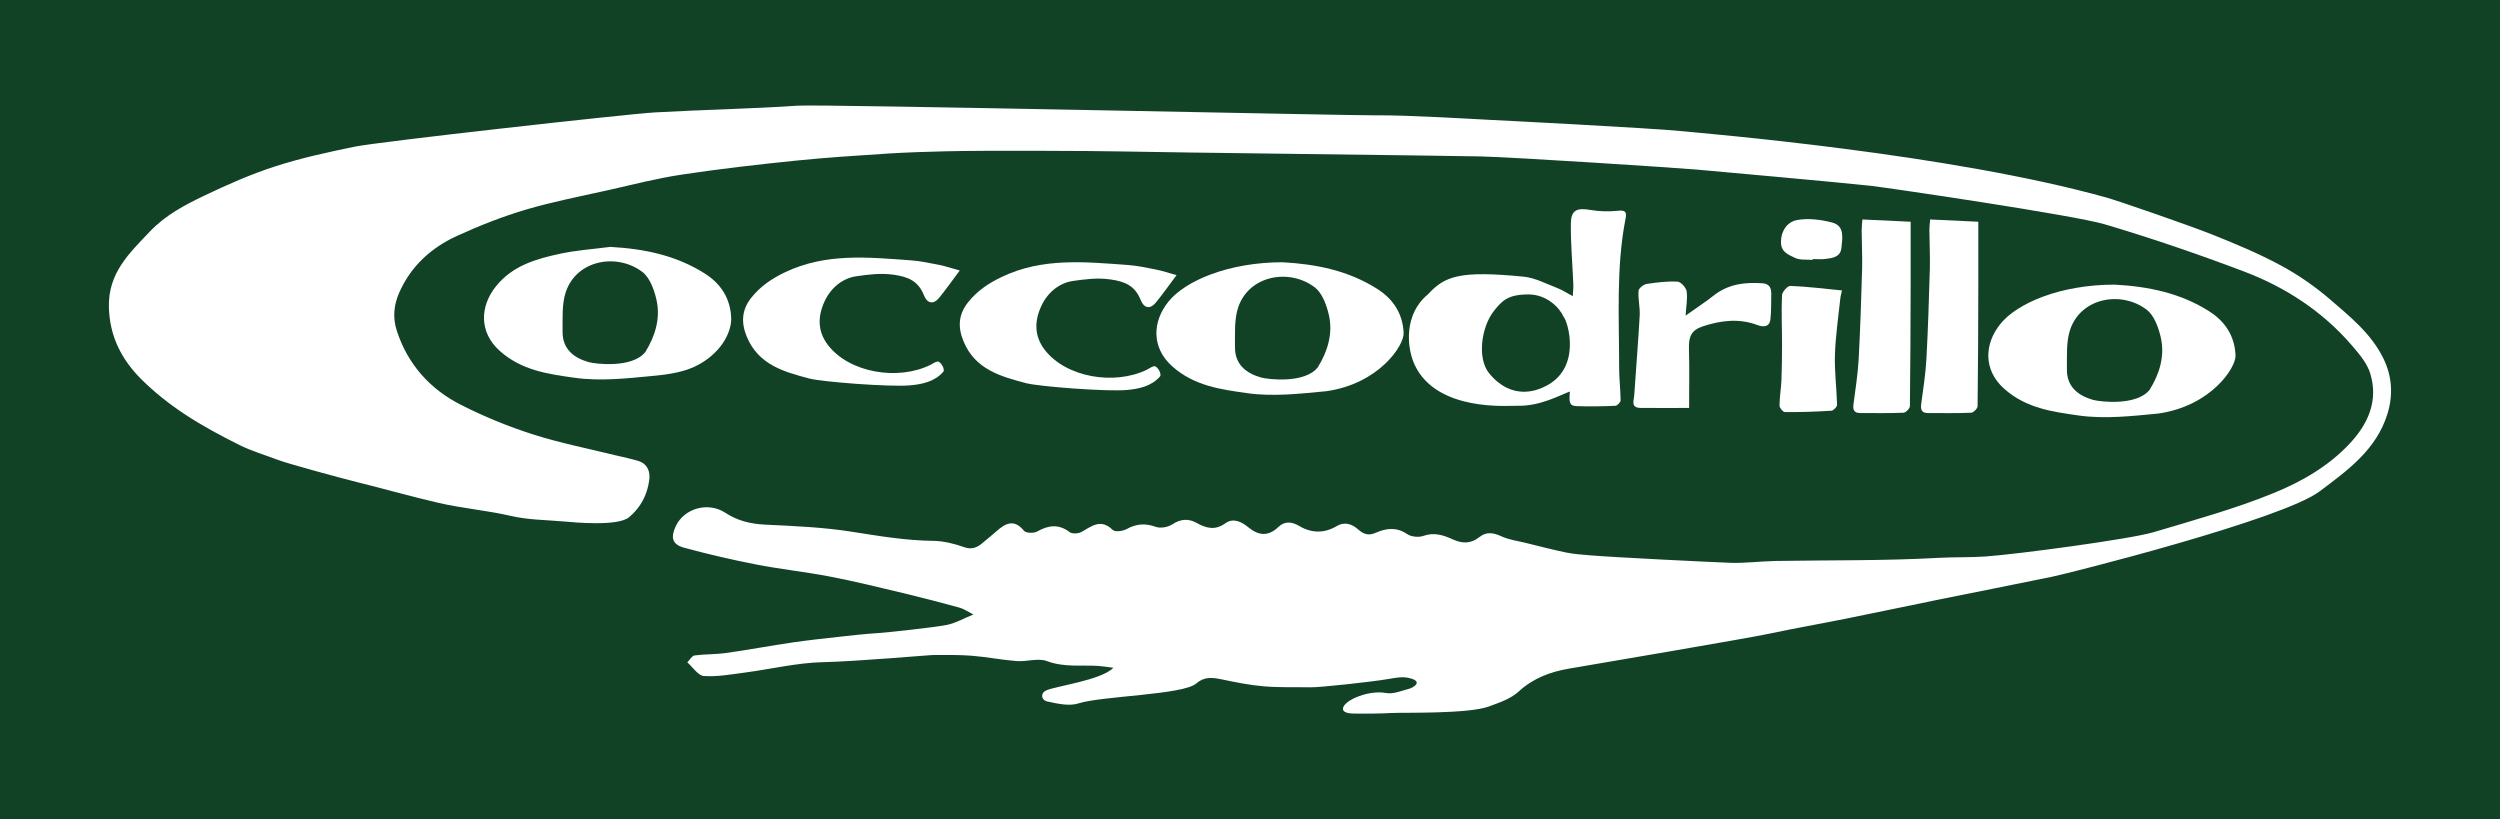 <?xml version="1.0" encoding="UTF-8"?>
<svg id="Warstwa_1" data-name="Warstwa 1" xmlns="http://www.w3.org/2000/svg" viewBox="0 0 841 275.56">
  <defs>
    <style>
      .cls-1 {
        fill: #fff;
        fill-rule: evenodd;
      }

      .cls-2 {
        fill: #114226;
      }
    </style>
  </defs>
  <rect class="cls-2" width="841" height="275.56"/>
  <g>
    <path class="cls-1" d="m451.86,237.95c.97-2.71,8.81-5.85,14.34-4.83,2.53.49,5.43-.8,8.1-1.5.65-.17,5.14-2.39-.58-3.6-2.09-.44-4.33,0-6.44.36-5.67.99-23.29,2.9-26.45,2.83-5.24-.1-10.49.11-15.69-.33-4.75-.4-9.48-1.37-14.17-2.34-3.1-.64-5.85-.98-8.54,1.37-4.43,3.87-31.65,4.17-39.63,6.71-3.15,1.02-7.12.08-10.57-.66-1.85-.39-2.42-2.72-.25-3.72,3.16-1.44,18.55-3.43,22.55-7.6-2.23-.28-3.63-.53-5.04-.63-5.78-.34-11.55.55-17.33-1.63-2.97-1.1-6.77.27-10.16,0-5.01-.37-9.95-1.38-14.95-1.78-4.34-.35-8.71-.26-13.07-.27-1,0-25.68,2.16-37.07,2.42-8.74.19-17.41,2.31-26.14,3.47-4.64.61-9.36,1.49-13.97,1.19-1.96-.13-3.73-2.98-5.59-4.59.8-.81,1.53-2.21,2.43-2.33,3.51-.47,7.11-.33,10.63-.83,7.48-1.05,14.92-2.45,22.4-3.55,5-.73,10.03-1.27,15.05-1.83,4.53-.5,9.08-1.03,13.63-1.31,2.38-.15,18.65-1.84,23.26-2.77,2.79-.56,5.37-2.08,8.83-3.48-1.97-1.01-3.2-1.9-4.57-2.28-6.19-1.7-12.42-3.33-18.66-4.83-8.31-1.98-16.62-4.04-25-5.65-8.21-1.58-16.57-2.46-24.79-4.06-8.17-1.59-16.31-3.48-24.35-5.67-3.95-1.09-4.53-3.4-2.75-7.22,2.85-6.06,10.92-8.31,16.7-4.5,4.06,2.67,8.42,3.72,13.25,3.97,9.76.48,19.56.86,29.17,2.38,9.14,1.43,18.18,2.98,27.47,3.08,3.45.04,7.01.92,10.3,2.08,2.62.93,4.39.26,6.24-1.31,1.56-1.33,3.17-2.58,4.68-3.93,3.07-2.73,5.96-4.35,9.36-.21.67.8,3.27.87,4.41.23,3.82-2.16,7.24-2.6,10.97.23.86.64,2.92.49,3.97-.1,3.45-1.96,6.52-4.56,10.48-.66.78.76,3.36.42,4.65-.28,3.27-1.8,6.28-2.05,9.83-.76,1.6.58,4.12.11,5.59-.86,2.85-1.86,5.45-1.98,8.24-.42,3.2,1.79,6.18,2.53,9.57.08,2.67-1.91,5.44-.53,7.69,1.32,3.46,2.83,6.73,3.21,10.11-.04,2.22-2.14,4.68-1.79,7.04-.38,4.25,2.52,8.48,2.49,12.65.04,2.86-1.66,5.32-.55,7.29,1.21,1.95,1.73,3.63,2.01,5.87,1.02,3.53-1.54,6.92-1.96,10.49.45,1.38.95,3.9,1.19,5.49.62,3.65-1.3,6.8-.23,9.91,1.19,3.23,1.47,6.1,1.46,8.94-.8,2.41-1.93,4.79-1.44,7.48-.21,2.45,1.12,5.24,1.48,7.89,2.13,4.63,1.13,9.24,2.35,13.91,3.31,2.62.53,5.33.69,7.99.92,6.88.63,41.95,2.35,47.23,2.52,4.99.16,9.99-.53,14.99-.62,18.32-.31,36.66-.03,54.95-1.05,5.28-.29,10.55-.1,15.79-.46,10.85-.77,48.63-5.82,56.5-8.16,13.58-4.05,27.34-7.83,40.44-13.17,9.37-3.82,18.47-9.01,25.65-16.72,6.22-6.67,9.59-14.38,6.87-23.45-1.04-3.46-3.7-6.6-6.14-9.44-9.95-11.57-22.45-19.68-36.5-24.99-15.38-5.82-30.98-11.16-46.74-15.83-10.37-3.08-72.72-12.26-78.71-12.94-9.11-1.03-57.15-5.34-58.67-5.47-8.3-.69-61.25-4.15-72.74-4.42-9.13-.22-107.37-1.35-121.49-1.68-7.24-.17-46.07-.36-58.24-.04-6.6.17-13.2.36-19.78.78-10.32.68-20.65,1.33-30.93,2.39-12.74,1.31-25.47,2.76-38.13,4.68-8.32,1.25-16.52,3.38-24.75,5.23-9.25,2.08-18.6,3.87-27.66,6.55-7.88,2.34-15.61,5.39-23.1,8.81-8.66,3.96-15.55,10.11-19.51,19.16-1.84,4.2-2.2,8.45-.79,12.78,3.69,11.34,11.17,19.61,21.49,24.87,7.79,3.97,15.98,7.31,24.27,9.97,9.1,2.92,18.53,4.75,27.82,7.05,2.57.62,5.18,1.13,7.7,1.92,3.08.96,4.03,3.6,3.64,6.42-.68,4.95-2.8,9.12-6.78,12.48-3.75,3.18-18.66,1.73-22.05,1.43-5.89-.51-11.91-.52-17.61-1.84-8.13-1.88-16.44-2.55-24.53-4.43-9.18-2.13-18.26-4.72-27.41-6.98-5.67-1.41-23.32-6.23-26.44-7.42-4.36-1.66-8.89-2.98-13.05-5.05-6.29-3.14-12.56-6.48-18.43-10.37-5.14-3.4-10.08-7.3-14.48-11.65-6.68-6.63-10.81-14.54-11-24.5-.21-11.37,6.82-17.96,13.8-25.3,5.32-5.57,11.71-8.9,18.28-12.05,7.77-3.72,15.72-7.23,23.91-9.87,8.7-2.82,17.7-4.75,26.67-6.61,7.87-1.64,91.56-10.98,100.88-11.52,16.1-.92,32.22-1.19,48.3-2.28,7.54-.53,187.82,3.38,194.77,3.26,8.92-.16,33.7,1.3,37.19,1.48,2.24.11,55.2,2.79,65.25,3.83,7.92.81,90.16,7.54,143.13,22.4,3.87,1.09,27.54,9.26,35.42,12.4,7.78,3.11,15.56,6.35,22.92,10.32,5.9,3.17,11.53,7.06,16.61,11.43,6.78,5.85,13.91,11.53,18.02,19.93,2.95,6.05,3.31,12.34,1.34,18.68-3.74,12.07-13.42,18.96-22.81,26.03-12.56,9.48-84.32,27.54-89.88,28.69-12.71,2.63-25.45,5.1-38.16,7.69-10.36,2.1-20.71,4.31-31.08,6.39-8.79,1.78-17.61,3.3-26.38,5.17-6.91,1.47-58.04,10.16-66.94,11.67-6.23,1.07-12.05,3.16-16.99,7.72-2.68,2.46-6.56,3.75-10.09,5.05-6.85,2.51-28.56,1.97-32.34,2.16-4.44.22-8.89.27-13.34.19-.81,0-3.91-.2-3.25-2.07"/>
    <path class="cls-1" d="m529.07,99.61c.09-1.54.25-2.73.2-3.92-.28-6.75-.88-13.5-.84-20.25.01-4.72,1.91-5.62,6.54-4.82,3.01.51,6.16.6,9.18.29,2.32-.24,3.18.1,2.71,2.51-3.26,16.69-2.16,33.56-2.18,50.37,0,3.64.46,7.27.49,10.9,0,.64-1.13,1.79-1.78,1.82-4.32.19-8.67.27-13,.11-2.32-.09-2.66-1.1-2.27-4.92-3.58,1.3-10.03,5-17.76,4.8-2.9-.07-27.02,2.12-34.46-13.76-2.68-5.7-3.72-17.04,4.45-23.71,5.69-6.23,10.78-8.04,32.14-5.97,3.91.37,7.64,2.41,11.38,3.83,1.63.63,3.11,1.62,5.2,2.73m-14.87-.58c-6.89,0-8.89,2.07-11.68,5.6-4.12,5.2-5.74,15.81-1.58,20.92,7.57,9.3,16.13,5.62,17.84,4.88,14-5.86,8.47-22.9,7.15-23.94-1.24-2.96-5.6-7.46-11.73-7.46Z"/>
    <path class="cls-1" d="m205.32,83.06c11.38.62,22.16,2.83,31.83,8.99,5.28,3.36,8.52,8.24,8.82,14.77.21,4.23-2.62,11.09-10.59,15.65-4.6,2.63-10.18,3.46-15.39,3.95-8.86.85-17.99,1.89-26.7.66-8.74-1.24-17.84-2.41-25.25-9.11-6.92-6.24-6.6-14.92-1.21-21.64,5.64-7.04,13.58-9.24,21.67-10.99,5.52-1.18,11.21-1.56,16.83-2.29m11.79,35.31c3.26-5.25,5.16-11.33,3.7-17.59-.77-3.31-2.2-7.32-4.67-9.24-8.39-6.45-22.02-4.26-25.77,6.57-1.42,4.13-1.08,8.96-1.13,13.47-.06,5.81,3.72,8.78,8.72,10.23,2.28.66,14.83,2.16,19.15-3.43Z"/>
    <path class="cls-1" d="m431.54,88.23c11.37.63,22.15,2.83,31.82,8.99,5.28,3.37,8.52,8.23,8.82,14.77.21,4.23-8.32,17.1-25.99,19.61-8.87.85-17.99,1.89-26.7.65-8.74-1.24-17.84-2.41-25.25-9.11-6.92-6.24-6.59-14.92-1.21-21.63,5.64-7.04,20.21-13.29,38.5-13.29m11.79,35.32c3.26-5.24,5.16-11.33,3.71-17.6-.77-3.31-2.21-7.32-4.68-9.23-8.39-6.45-22.02-4.26-25.78,6.57-1.42,4.12-1.08,8.96-1.12,13.47-.06,5.81,3.72,8.79,8.71,10.23,2.28.66,14.83,2.16,19.15-3.43Z"/>
    <path class="cls-1" d="m711.38,95.75c11.38.62,22.16,2.83,31.82,8.99,5.3,3.36,8.54,8.24,8.83,14.77.21,4.22-8.32,17.09-25.99,19.61-8.87.85-17.99,1.88-26.71.66-8.73-1.24-17.82-2.41-25.24-9.11-6.91-6.24-6.59-14.92-1.21-21.64,5.64-7.04,20.2-13.28,38.5-13.28m11.79,35.31c3.27-5.25,5.16-11.33,3.71-17.59-.77-3.31-2.21-7.32-4.68-9.24-8.39-6.45-22.02-4.26-25.77,6.57-1.42,4.13-1.06,8.96-1.12,13.47-.06,5.81,3.73,8.78,8.71,10.23,2.28.66,14.83,2.16,19.15-3.43Z"/>
    <path class="cls-1" d="m322.87,90.98c-2.75,3.65-4.77,6.59-7.04,9.31-1.8,2.18-3.89,1.86-4.99-.9-1.91-4.78-5.14-6.25-10.19-6.97-4.39-.63-8.56-.06-12.58.51-4.54.65-8.46,3.77-10.6,8.26-2.4,5.08-2.55,10.16,1.04,14.86,7.13,9.35,23.52,12.1,34.47,6.7.8-.39,1.57-1.03,2.41-1.13,1-.15,2.63,2.65,1.94,3.44-2.96,3.42-7.37,4.24-11.3,4.58-6.73.58-29.46-1.16-33.8-2.31-8.5-2.25-17.12-4.61-21.03-14.11-1.94-4.71-1.68-8.98,1.48-13,3.07-3.87,6.91-6.49,11.43-8.64,13.72-6.55,28.04-5.03,42.34-4,3.23.24,6.44.92,9.62,1.56,2.06.41,4.07,1.11,6.8,1.86"/>
    <path class="cls-1" d="m395.78,92.57c-2.74,3.65-4.76,6.58-7.04,9.31-1.8,2.18-3.89,1.86-4.99-.91-1.91-4.77-5.14-6.25-10.19-6.97-4.4-.63-8.56-.06-12.58.51-4.55.65-8.48,3.77-10.6,8.26-2.4,5.07-2.56,10.16,1.03,14.86,7.13,9.35,23.52,12.1,34.47,6.7.8-.39,1.57-1.03,2.41-1.14,1-.15,2.62,2.65,1.94,3.44-2.96,3.42-7.37,4.24-11.3,4.57-6.73.58-29.45-1.16-33.78-2.31-8.52-2.25-17.14-4.61-21.04-14.11-1.95-4.72-1.69-8.98,1.48-13,3.07-3.88,6.91-6.49,11.44-8.64,13.71-6.54,28.03-5.03,42.33-4,3.23.24,6.45.91,9.63,1.56,2.06.41,4.07,1.11,6.8,1.86"/>
    <path class="cls-1" d="m649.29,73.83c5.81.27,11.21.53,16.21.76,0,7.45.01,14.8,0,22.14-.04,13.32-.06,26.63-.24,39.93-.01.77-1.39,2.15-2.17,2.18-4.85.21-9.68.1-14.54.11-2.1,0-2.51-1.14-2.26-3.03.68-5.06,1.48-10.11,1.76-15.21.55-10.13.86-20.28,1.15-30.43.11-4.21-.13-8.43-.15-12.66-.02-1.36.17-2.74.25-3.79"/>
    <path class="cls-1" d="m626.52,73.83c5.81.27,11.21.53,16.22.76,0,7.45.01,14.8,0,22.14-.05,13.32-.07,26.63-.25,39.93-.02.77-1.39,2.15-2.17,2.18-4.84.21-9.69.1-14.55.11-2.1,0-2.51-1.14-2.25-3.03.66-5.06,1.47-10.11,1.74-15.21.55-10.13.86-20.28,1.16-30.43.11-4.21-.14-8.43-.16-12.66,0-1.36.17-2.74.25-3.79"/>
    <path class="cls-1" d="m568.2,137.23c-5.65,0-11.03.06-16.41-.01-3.28-.06-2.14-2.53-2.03-4.26.59-8.94,1.34-17.84,1.83-26.77.15-2.76-.56-5.57-.39-8.34.05-.86,1.65-2.15,2.7-2.32,3.44-.54,6.96-.96,10.43-.78,1.11.05,2.84,1.98,3.05,3.24.38,2.39-.16,4.93-.35,8.18,3.56-2.54,6.58-4.48,9.37-6.69,4.94-3.93,10.58-4.61,16.57-4.18,2.35.19,2.93,1.69,2.88,3.7-.06,2.79.03,5.62-.28,8.39-.31,2.81-2.57,2.63-4.37,1.96-6.18-2.32-12.22-1.58-18.27.4-3.89,1.28-4.9,3.31-4.77,7.57.2,6.52.05,13.04.05,19.92"/>
    <path class="cls-1" d="m619.64,97.7c-.15.71-.46,1.79-.58,2.88-.66,6.29-1.6,12.57-1.79,18.87-.17,5.55.58,11.14.72,16.71.02.69-1.22,1.98-1.93,2.01-5.2.33-10.41.49-15.61.45-.65,0-1.82-1.41-1.82-2.16,0-2.8.51-5.6.64-8.4.16-4.05.21-8.13.21-12.2,0-5.49-.26-11.01-.02-16.5.06-1.16,1.86-3.21,2.78-3.18,5.6.21,11.18.91,17.41,1.52"/>
    <path class="cls-1" d="m609.79,87.43c-2.01-.19-4.27.14-5.96-.69-2.15-1.08-4.88-1.87-4.7-5.65.17-3.98,2.46-6.54,5.36-7.07,3.81-.67,8.08-.16,11.88.85,4.24,1.12,3.42,5.22,3.09,8.48-.31,3.17-3.02,3.47-5.45,3.77-1.38.17-2.79.03-4.2.03,0,.09-.01.19-.02.28"/>
  </g>
</svg>